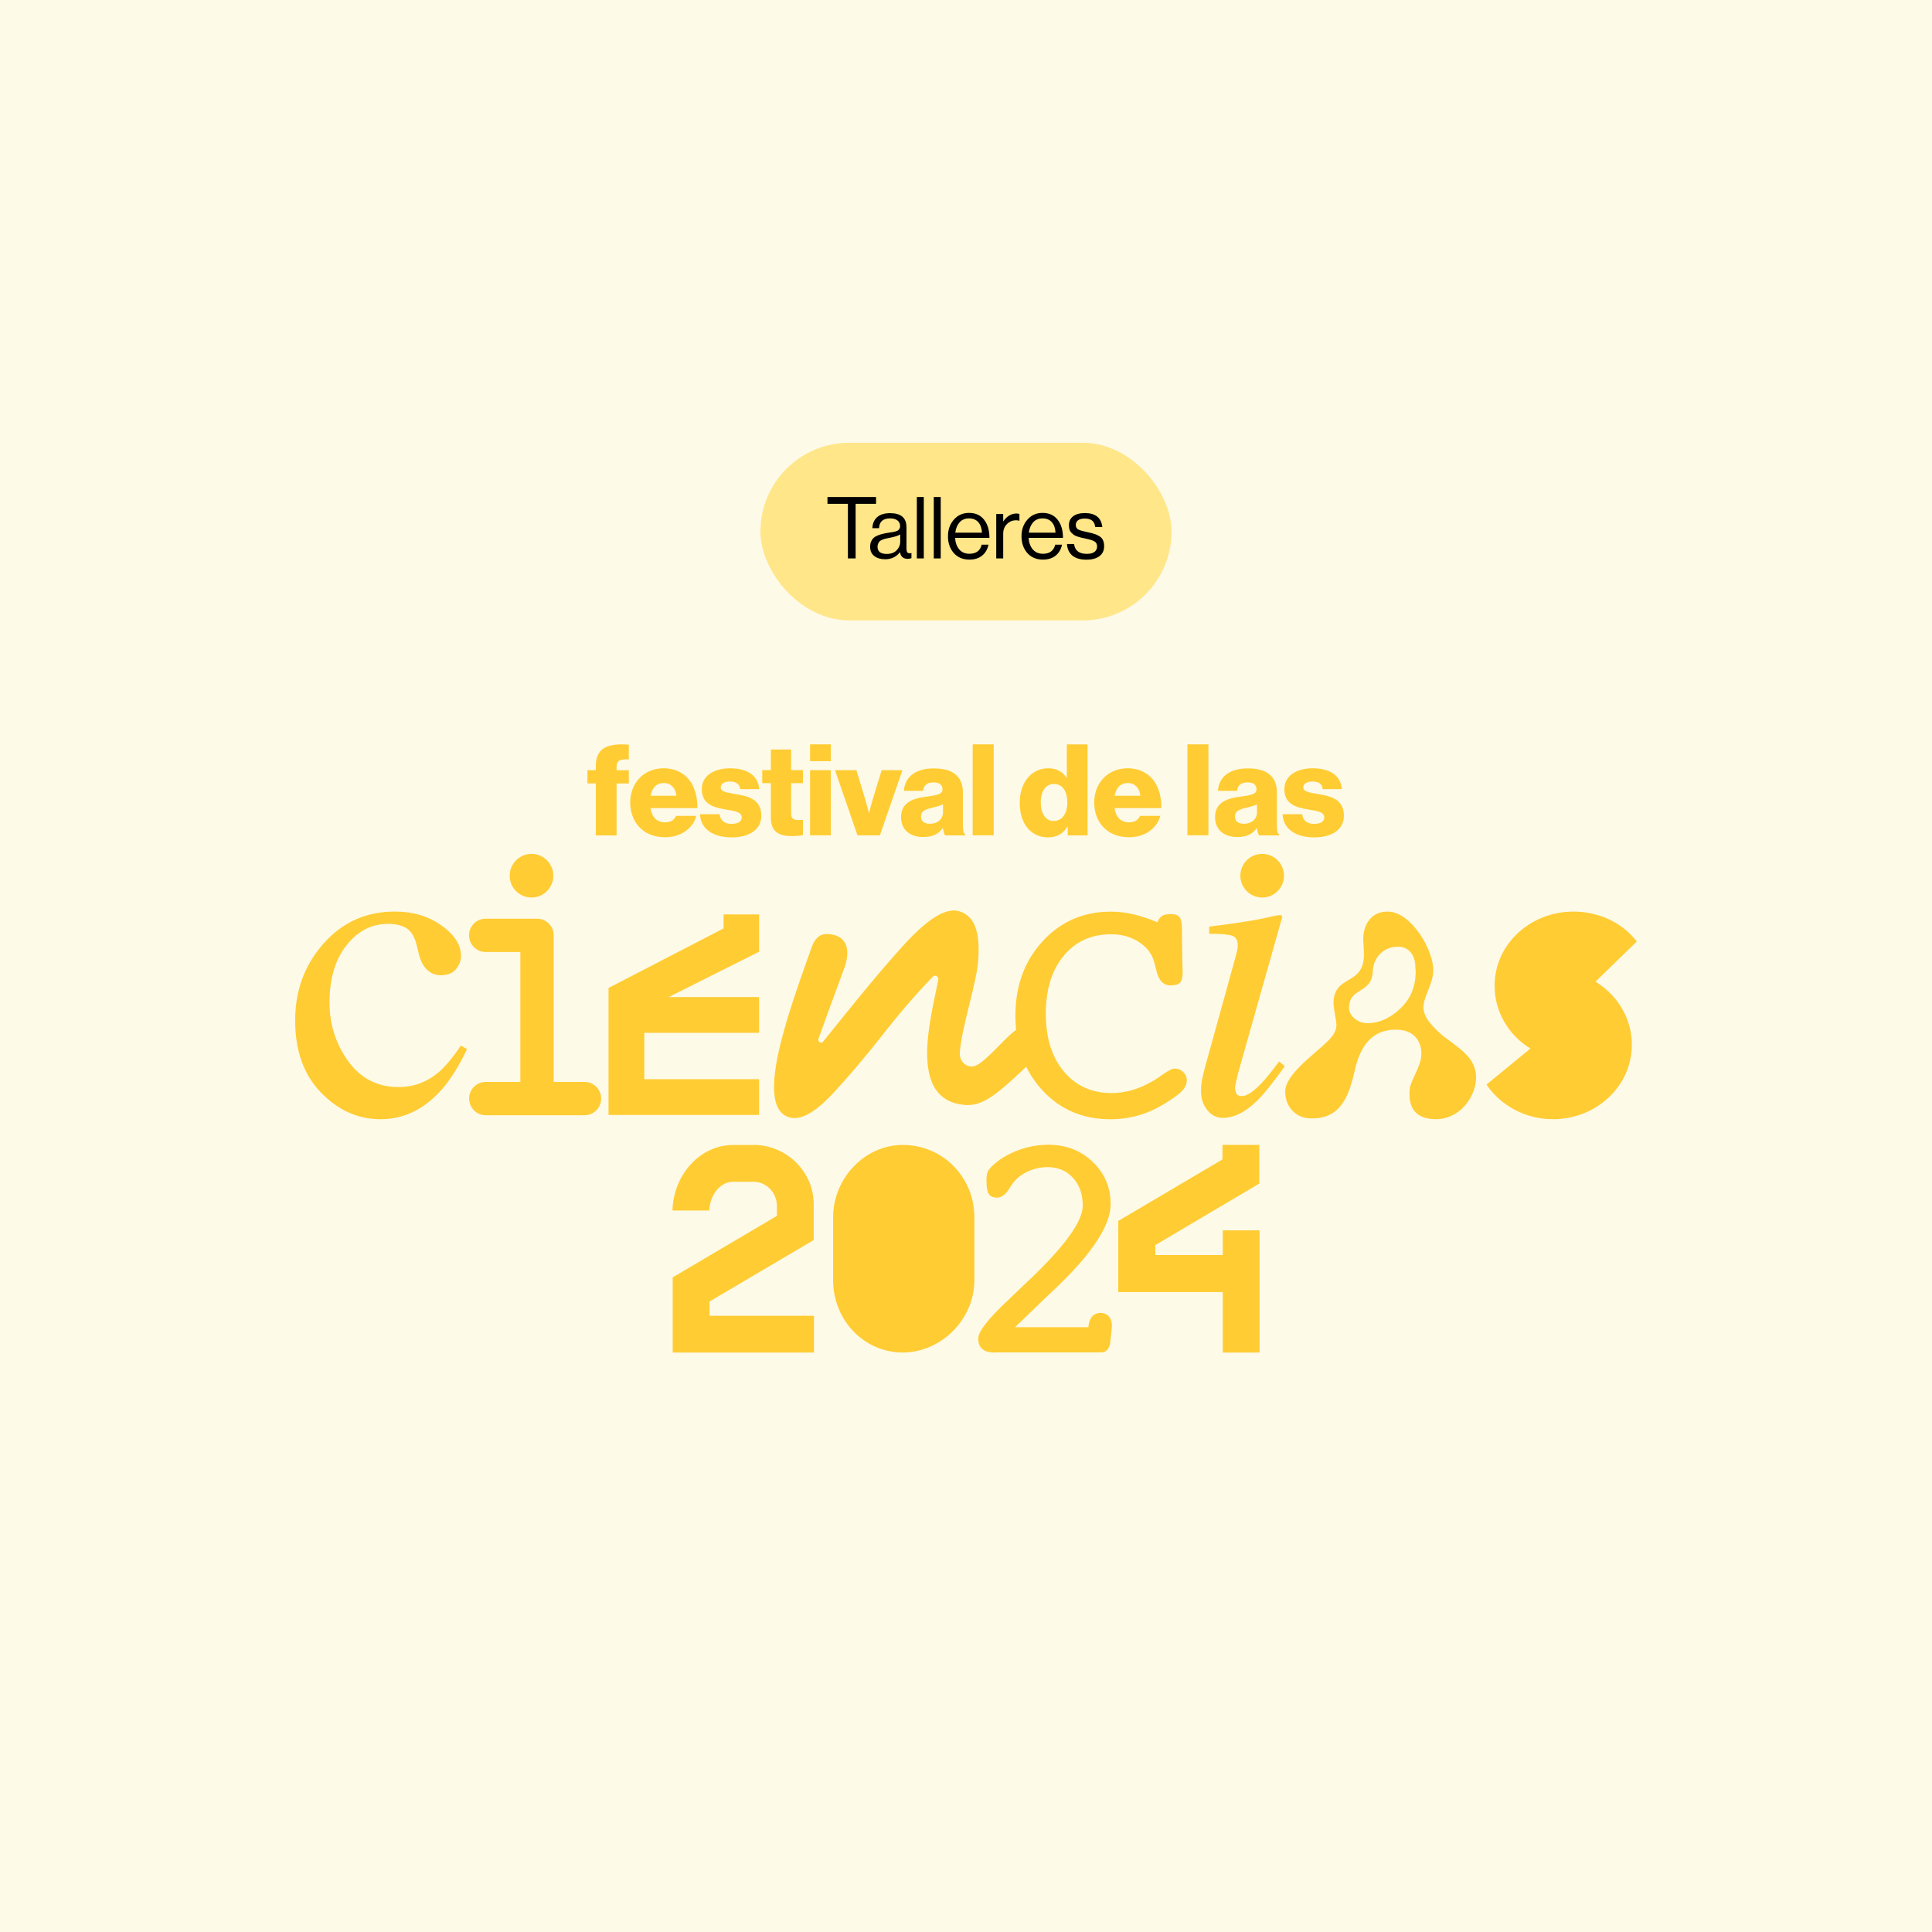 <svg width="1080" height="1080" viewBox="0 0 1080 1080" fill="none" xmlns="http://www.w3.org/2000/svg">
<rect width="1080" height="1080" fill="#FEFAE8"/>
<rect x="425.094" y="247.5" width="229.812" height="99.305" rx="49.652" fill="#FFE689"/>
<path d="M462.556 281.624V277.832H489.724V281.624H478.3V312.152H473.98V281.624H462.556ZM507.394 312.392C504.93 312.392 503.506 311.16 503.122 308.696H503.074C501.026 311.32 498.274 312.632 494.818 312.632C492.354 312.632 490.338 312.04 488.77 310.856C487.202 309.672 486.418 307.96 486.418 305.72C486.418 304.568 486.594 303.576 486.946 302.744C487.33 301.88 487.81 301.192 488.386 300.68C488.962 300.136 489.746 299.672 490.738 299.288C491.762 298.872 492.738 298.568 493.666 298.376C494.594 298.152 495.778 297.928 497.218 297.704C498.146 297.576 498.802 297.48 499.186 297.416C499.602 297.32 500.13 297.192 500.77 297.032C501.41 296.84 501.858 296.632 502.114 296.408C502.37 296.184 502.61 295.88 502.834 295.496C503.058 295.112 503.17 294.664 503.17 294.152C503.17 292.744 502.674 291.672 501.682 290.936C500.722 290.168 499.362 289.784 497.602 289.784C493.602 289.784 491.538 291.608 491.41 295.256H487.666C487.73 292.728 488.594 290.696 490.258 289.16C491.954 287.624 494.386 286.856 497.554 286.856C503.666 286.856 506.722 289.48 506.722 294.728V306.536C506.722 307.624 506.898 308.392 507.25 308.84C507.634 309.288 508.338 309.4 509.362 309.176H509.506V312.008C508.866 312.264 508.162 312.392 507.394 312.392ZM495.682 309.656C498.082 309.656 499.938 308.968 501.25 307.592C502.562 306.184 503.218 304.648 503.218 302.984V298.76C502.034 299.496 500.146 300.104 497.554 300.584C496.594 300.776 495.842 300.936 495.298 301.064C494.754 301.16 494.13 301.352 493.426 301.64C492.722 301.896 492.194 302.184 491.842 302.504C491.49 302.824 491.186 303.256 490.93 303.8C490.674 304.312 490.546 304.92 490.546 305.624C490.546 308.312 492.258 309.656 495.682 309.656ZM512.518 312.152V277.832H516.406V312.152H512.518ZM521.987 312.152V277.832H525.875V312.152H521.987ZM541.92 312.824C538.24 312.824 535.312 311.592 533.136 309.128C530.992 306.632 529.92 303.512 529.92 299.768C529.92 296.088 531.008 293 533.184 290.504C535.392 287.976 538.224 286.712 541.68 286.712C545.328 286.712 548.144 287.992 550.128 290.552C552.112 293.08 553.104 296.456 553.104 300.68H533.904C534.064 303.304 534.832 305.448 536.208 307.112C537.616 308.744 539.52 309.56 541.92 309.56C545.632 309.56 547.92 307.864 548.784 304.472H552.576C552 307.128 550.784 309.192 548.928 310.664C547.072 312.104 544.736 312.824 541.92 312.824ZM546.864 291.896C545.616 290.488 543.888 289.784 541.68 289.784C539.472 289.784 537.712 290.52 536.4 291.992C535.12 293.464 534.32 295.384 534 297.752H548.928C548.8 295.256 548.112 293.304 546.864 291.896ZM560.794 287.336V291.464H560.89C561.69 290.152 562.73 289.096 564.01 288.296C565.29 287.464 566.714 287.048 568.282 287.048C568.858 287.048 569.386 287.144 569.866 287.336V291.08H569.722C569.242 290.92 568.666 290.84 567.994 290.84C566.01 290.84 564.314 291.544 562.906 292.952C561.498 294.328 560.794 296.136 560.794 298.376V312.152H556.906V287.336H560.794ZM583.029 312.824C579.349 312.824 576.421 311.592 574.245 309.128C572.101 306.632 571.029 303.512 571.029 299.768C571.029 296.088 572.117 293 574.293 290.504C576.501 287.976 579.333 286.712 582.789 286.712C586.437 286.712 589.253 287.992 591.237 290.552C593.221 293.08 594.213 296.456 594.213 300.68H575.013C575.173 303.304 575.941 305.448 577.317 307.112C578.725 308.744 580.629 309.56 583.029 309.56C586.741 309.56 589.029 307.864 589.893 304.472H593.685C593.109 307.128 591.893 309.192 590.037 310.664C588.181 312.104 585.845 312.824 583.029 312.824ZM587.973 291.896C586.725 290.488 584.997 289.784 582.789 289.784C580.581 289.784 578.821 290.52 577.509 291.992C576.229 293.464 575.429 295.384 575.109 297.752H590.037C589.909 295.256 589.221 293.304 587.973 291.896ZM607.423 312.872C604.031 312.872 601.391 312.12 599.503 310.616C597.647 309.08 596.623 306.904 596.431 304.088H600.415C600.863 307.768 603.231 309.608 607.519 309.608C609.471 309.608 610.911 309.24 611.839 308.504C612.799 307.736 613.279 306.744 613.279 305.528C613.279 304.216 612.815 303.272 611.887 302.696C610.959 302.12 609.263 301.576 606.799 301.064C605.775 300.84 604.959 300.664 604.351 300.536C603.775 300.376 603.071 300.168 602.239 299.912C601.407 299.624 600.751 299.32 600.271 299C599.823 298.648 599.359 298.232 598.879 297.752C598.399 297.272 598.047 296.68 597.823 295.976C597.631 295.272 597.535 294.488 597.535 293.624C597.535 291.512 598.303 289.848 599.839 288.632C601.407 287.416 603.615 286.808 606.463 286.808C612.351 286.808 615.599 289.4 616.207 294.584H612.223C612.031 292.952 611.471 291.768 610.543 291.032C609.615 290.264 608.223 289.88 606.367 289.88C604.671 289.88 603.407 290.216 602.575 290.888C601.775 291.528 601.375 292.376 601.375 293.432C601.375 294.648 601.855 295.512 602.815 296.024C603.775 296.504 605.519 297 608.047 297.512C609.583 297.832 610.783 298.136 611.647 298.424C612.543 298.68 613.471 299.096 614.431 299.672C615.391 300.216 616.095 300.952 616.543 301.88C616.991 302.808 617.215 303.96 617.215 305.336C617.215 307.768 616.319 309.64 614.527 310.952C612.735 312.232 610.367 312.872 607.423 312.872Z" fill="black"/>
<path d="M465.709 680.558C465.709 658.338 483.726 640.02 504.61 640.02C527.282 640.02 544.696 658.338 544.696 680.558V715.535C544.696 737.603 526.075 756.073 504.459 756.073C482.692 755.922 465.709 737.754 465.709 715.535V680.558Z" fill="#FFCC33"/>
<path d="M421.228 640.002C439.547 640.002 454.87 654.872 454.87 673.191V693.169L396.616 727.565V735.517H455.021V756.098H376.034V714.052L434.288 679.678V674.118C434.288 666.769 428.426 660.605 421.228 660.605H409.827C402.628 660.605 396.917 667.803 396.465 676.682H375.904C376.508 656.403 391.529 640.045 409.848 640.045H421.249L421.228 640.002Z" fill="#FFCC33"/>
<path d="M625.127 682.501L683.381 648.105V640.002H703.942V661.618L645.838 696.014V701.574H683.532V687.76H704.114V756.077H683.532V722.285H625.127V682.501Z" fill="#FFCC33"/>
<path d="M556.183 756.079C553.015 756.079 550.666 755.432 549.136 754.139C547.606 752.846 546.852 750.864 546.852 748.17C546.852 744.291 552.584 736.985 564.071 726.274L566.679 723.752C568.403 722.071 570.925 719.679 574.222 716.576C594.912 697.072 605.257 682.87 605.257 673.969C605.257 667.568 603.425 662.374 599.783 658.409C596.14 654.444 591.421 652.439 585.602 652.439C581.83 652.439 578.231 653.215 574.783 654.767C571.334 656.319 568.576 658.409 566.485 661.038C566.119 661.512 565.558 662.331 564.783 663.452C562.563 667.461 560.084 669.465 557.347 669.465C555.192 669.465 553.662 668.818 552.778 667.482C551.873 666.167 551.442 663.646 551.442 659.939C551.442 657.784 551.658 656.211 552.067 655.219C552.477 654.228 553.252 653.172 554.395 652.03C558.231 648.323 562.972 645.371 568.619 643.194C574.265 641.017 580.063 639.918 585.968 639.918C595.903 639.918 604.201 643.129 610.86 649.53C617.52 655.931 620.86 663.797 620.86 673.15C620.86 684.874 610.688 700.477 590.364 719.916C585.171 724.765 581.183 728.558 578.425 731.317L567.39 741.92H608.382C608.619 739.312 609.33 737.33 610.494 735.972C611.658 734.614 613.231 733.924 615.214 733.924C617.196 733.924 618.748 734.593 619.869 735.907C621.011 737.222 621.571 739.01 621.571 741.295C621.571 741.467 621.55 741.791 621.485 742.243C621.42 742.696 621.399 742.997 621.399 743.191L620.688 750.088C620.515 751.941 619.977 753.385 619.071 754.441C618.166 755.497 617.002 756.014 615.58 756.014H556.205L556.183 756.079Z" fill="#FFCC33"/>
<path d="M647.027 515.54C647.652 513.859 648.514 512.674 649.635 512.006C650.756 511.316 652.372 510.971 654.484 510.971C656.79 510.971 658.407 511.531 659.333 512.652C660.26 513.773 660.734 516.079 660.734 519.548C660.734 525.647 660.799 531.294 660.928 536.552C661.057 541.811 661.122 544.074 661.122 543.406C661.122 546.337 660.626 548.298 659.635 549.311C658.644 550.345 656.876 550.841 654.333 550.841C650.239 550.841 647.566 547.931 646.316 542.091C645.885 540.345 645.54 539.009 645.282 538.083C644.096 533.427 641.273 529.613 636.812 526.682C632.351 523.729 627.092 522.264 621.057 522.264C610.066 522.264 601.251 526.272 594.592 534.311C587.954 542.35 584.614 553.125 584.614 566.659C584.614 580.194 587.976 590.969 594.721 598.986C601.467 607.025 610.346 611.033 621.402 611.033C625.001 611.033 628.665 610.516 632.394 609.503C636.122 608.469 639.786 606.939 643.385 604.891C645.066 604.029 647.351 602.542 650.282 600.473C653.213 598.404 655.282 597.348 656.532 597.348C658.45 597.348 660.088 597.995 661.424 599.266C662.76 600.538 663.428 602.111 663.428 603.965C663.428 605.818 662.695 607.607 661.23 609.331C659.764 611.033 657.049 613.145 653.083 615.645C647.868 619.093 642.609 621.615 637.329 623.231C632.049 624.848 626.489 625.667 620.648 625.667C605.303 625.667 592.631 620.257 582.631 609.417C572.631 598.577 567.631 584.719 567.631 567.823C567.631 550.927 572.695 537.242 582.825 526.186C592.954 515.131 605.67 509.613 621.014 509.613C625.109 509.613 629.29 510.109 633.536 511.1C637.782 512.092 642.286 513.579 647.006 515.561L647.027 515.54Z" fill="#FFCC33"/>
<path d="M718.448 610.241C718.383 598.517 742.305 584.724 745.775 577.612C746.745 576.039 747.047 574.272 747.09 572.677C746.766 568.647 745.517 564.595 745.43 560.414C745.969 544.682 761.853 551.018 762.413 534.661C762.521 531.45 762.154 528.389 762.047 525.006C762.111 516.342 766.96 509.273 776.141 509.597C788.986 510.028 801.594 531.191 801.206 542.893C800.969 550.113 795.904 556.858 795.689 562.936C795.689 569.035 801.271 574.38 806.637 579.056C817.154 586.966 825.042 591.728 825.15 602.332C824.999 613.409 815.818 626.102 801.831 625.628C789.654 625.219 786.939 617.245 788.189 607.655C790.021 601.448 794.353 595.651 794.547 589.552C794.784 582.332 790.646 575.931 781.228 575.608C765.15 575.048 759.676 587.547 757.219 598.883C754.008 612.116 749.87 625.779 732.413 625.176C723.685 624.874 718.404 618.107 718.448 610.241ZM787.111 558.626C790.495 553.604 791.896 546.428 791.185 540.458C791.163 534.359 787.887 529.424 781.917 529.208C773.426 528.907 767.672 535.458 767.435 542.678C766.982 555.846 754.482 551.557 754.094 563.108C753.943 567.763 758.857 571.793 763.9 571.966C773.534 572.289 782.521 565.544 787.111 558.626Z" fill="#FFCC33"/>
<path d="M340.172 552.282L404.482 518.985V511.162H424.331V532.024L373.793 557.368H424.331V577.346H360.172V603.272H424.331V623.25H340.172V552.282Z" fill="#FFCC33"/>
<path d="M914.979 526.31L891.898 548.745C904.096 556.223 912.221 569.24 912.221 584.024C912.221 607.105 892.393 625.639 868.169 625.639C852.566 625.639 838.902 617.989 830.949 606.286L855.497 586.136C843.298 578.658 835.497 565.641 835.497 551.029C835.497 527.948 855.324 509.586 879.548 509.586C894.009 509.586 907.027 515.922 915.001 526.331L914.979 526.31Z" fill="#FFCC33"/>
<path d="M246.767 517.327C254.052 522.499 257.694 528.167 257.694 534.352C257.694 537.003 256.767 539.46 254.914 541.744C253.06 544.029 250.215 545.171 246.336 545.171C243.513 545.171 241.056 544.201 238.922 542.283C236.789 540.344 235.237 537.542 234.267 533.835L232.823 528.038C231.789 523.771 229.978 520.754 227.392 518.986C224.741 517.305 221.228 516.443 216.897 516.443C207.715 516.443 199.978 520.452 193.664 528.469C187.349 536.486 184.203 547.132 184.203 560.429C184.203 572.584 187.672 583.511 194.634 593.166C201.595 602.842 210.991 607.67 222.802 607.67C231.164 607.67 238.599 604.933 245.129 599.459C248.836 596.312 253.017 591.312 257.672 584.459L261.056 586.506C256.465 596.161 251.638 603.812 246.573 609.458C236.832 620.255 225.582 625.643 212.78 625.643C199.978 625.643 189.138 620.686 179.483 610.794C169.828 600.902 165 587.476 165 570.494C165 553.511 170.259 539.525 180.797 527.542C191.336 515.56 204.655 509.568 220.733 509.568C230.776 509.568 239.461 512.155 246.746 517.327H246.767Z" fill="#FFCC33"/>
<path d="M705.56 501.72C712.297 501.72 717.758 496.259 717.758 489.522C717.758 482.786 712.297 477.324 705.56 477.324C698.823 477.324 693.361 482.786 693.361 489.522C693.361 496.259 698.823 501.72 705.56 501.72Z" fill="#FFCC33"/>
<path d="M716.206 511.691C716.659 511.971 716.831 512.316 716.745 512.726L692.133 599.792C690.991 604.426 690.431 607.184 690.431 608.09C690.431 609.296 690.668 610.374 691.163 611.258C691.573 612.227 692.586 612.723 694.202 612.723C696.961 612.723 700.625 610.331 705.172 605.525C707.866 602.68 711.142 598.607 715.043 593.327L718.211 596.021L716.982 597.723C710.883 606.258 705.84 612.4 701.875 616.128C695.603 621.99 689.525 624.9 683.577 624.9C680.086 624.9 677.176 623.434 674.849 620.503C672.543 617.572 671.379 614.124 671.379 610.137C671.379 607.788 671.551 605.719 671.875 603.973C672.198 602.228 672.801 599.642 673.707 596.236L691.056 533.566C691.293 532.596 691.508 531.691 691.659 530.893C691.831 530.074 691.896 529.277 691.896 528.458C691.896 525.527 690.819 523.717 688.663 523.027C686.508 522.337 682.263 521.993 675.926 521.993V517.963C682.629 517.144 687.435 516.519 690.388 516.066C693.34 515.613 696.293 515.161 699.288 514.665C703.168 514.019 706.831 513.286 710.301 512.467C713.771 511.648 715.732 511.389 716.163 511.67L716.206 511.691Z" fill="#FFCC33"/>
<path d="M581.939 584.114C581.939 576.097 572.586 571.722 566.443 576.873C560.301 582.023 551.055 593.165 545.624 595.622C541.055 597.691 536.142 593.726 536.53 588.36C537.607 573.619 546.508 548.145 546.896 535.538C547.758 521.659 545.28 510.991 534.482 508.986C526.724 508.297 516.724 515.193 502.995 530.732C488.642 546.68 473.426 565.752 460.107 582.304C458.987 583.683 456.939 582.325 457.564 580.623C460.754 571.657 465.301 559.179 471.745 541.809C471.745 541.809 479.504 523.814 463.663 522.197C460.775 521.896 456.4 522.047 453.685 529.589C441.702 563.683 418.943 623.316 443.922 625.04C449.913 625.04 457.09 620.428 465.84 611.01C474.267 601.915 483.297 591.269 492.715 579.351C502.672 566.571 512.327 555.365 521.486 545.947C522.758 544.632 524.849 545.882 524.482 547.757C524.331 548.554 524.18 549.352 524.008 550.192C519.827 570.968 509.008 611.7 535.775 617.174C548.297 619.738 555.215 614.113 579.224 590.989C580.948 589.329 581.939 587.023 581.939 584.61V584.136V584.114Z" fill="#FFCC33"/>
<path d="M297.11 501.72C303.847 501.72 309.309 496.259 309.309 489.522C309.309 482.786 303.847 477.324 297.11 477.324C290.373 477.324 284.912 482.786 284.912 489.522C284.912 496.259 290.373 501.72 297.11 501.72Z" fill="#FFCC33"/>
<path d="M326.723 604.801H309.503V522.863C309.503 517.712 305.344 513.553 300.193 513.553H271.508C266.357 513.553 262.197 517.712 262.197 522.863C262.197 528.014 266.357 532.173 271.508 532.173H290.883V604.801H271.551C266.4 604.801 262.24 608.96 262.24 614.111C262.24 619.262 266.4 623.421 271.551 623.421H326.745C331.895 623.421 336.055 619.262 336.055 614.111C336.055 608.96 331.895 604.801 326.745 604.801H326.723Z" fill="#FFCC33"/>
<path d="M333.079 437.933H328.381V430.541H333.079V427.911C333.079 424.14 334.157 421.36 336.075 419.442C339.2 416.381 345.256 415.67 351.506 416.317V424.506C347.088 424.355 344.674 424.722 344.674 428.773V430.562H351.506V437.954H344.674V466.984H333.079V437.954V437.933Z" fill="#FFCC33"/>
<path d="M352.281 448.665C352.281 437.782 359.889 429.463 370.988 429.463C376.182 429.463 380.298 431.166 383.445 434.01C387.777 437.997 389.911 444.333 389.846 451.725H363.661C364.372 456.639 367.066 459.699 371.85 459.699C374.911 459.699 376.893 458.342 377.906 456.079H389.221C388.445 459.354 386.311 462.479 383.1 464.678C380.04 466.811 376.333 468.018 371.721 468.018C359.695 468.018 352.303 459.699 352.303 448.665H352.281ZM378.1 444.829C377.669 440.497 374.975 437.717 371.204 437.717C366.786 437.717 364.523 440.497 363.725 444.829H378.1Z" fill="#FFCC33"/>
<path d="M391.313 455.148H402.261C402.692 458.769 405.106 460.557 408.942 460.557C412.433 460.557 414.631 459.286 414.631 456.937C414.631 453.661 410.213 453.316 405.386 452.454C399.05 451.377 392.304 449.674 392.304 441.14C392.304 433.468 399.416 429.481 408.015 429.481C418.338 429.481 423.877 433.963 424.438 441.14H413.769C413.338 437.864 411.14 436.873 407.929 436.873C405.084 436.873 402.886 437.95 402.886 440.213C402.886 442.778 407.002 443.122 411.636 443.985C418.037 445.062 425.58 446.678 425.58 456.01C425.58 463.984 418.532 468.1 409.007 468.1C398.338 468.1 391.657 463.187 391.291 455.148H391.313Z" fill="#FFCC33"/>
<path d="M430.925 457.348V437.779H426.098V430.516H430.925V418.986H442.24V430.516H448.856V437.779H442.24V454.848C442.24 457.692 443.813 458.404 446.292 458.404C447.283 458.404 448.425 458.339 448.856 458.339V466.809C447.865 467.089 445.645 467.369 442.52 467.369C435.753 467.369 430.925 465.171 430.925 457.348Z" fill="#FFCC33"/>
<path d="M452.842 416.098H464.437V425.494H452.842V416.098ZM452.842 430.537H464.437V466.959H452.842V430.537Z" fill="#FFCC33"/>
<path d="M466.785 430.541H478.725L483.703 446.963C484.759 450.584 485.686 454.291 485.686 454.291H485.837C485.837 454.291 486.764 450.584 487.82 446.963L492.863 430.541H504.458L491.871 466.963H479.35L466.764 430.541H466.785Z" fill="#FFCC33"/>
<path d="M503.684 456.788C503.684 448.749 510.084 446.335 517.628 445.344C524.459 444.482 526.873 443.771 526.873 441.292C526.873 438.943 525.386 437.37 521.895 437.37C518.188 437.37 516.356 439.008 515.99 442.068H505.322C505.602 435.301 510.796 429.547 521.83 429.547C527.304 429.547 531.011 430.538 533.64 432.543C536.765 434.827 538.274 438.383 538.274 442.93V461.292C538.274 464.201 538.554 465.839 539.546 466.486V466.981H528.317C527.757 466.206 527.39 464.783 527.11 462.93H526.959C524.826 465.99 521.615 467.908 516.14 467.908C508.878 467.908 503.684 463.986 503.684 456.809V456.788ZM527.153 453.943V449.611C525.666 450.387 523.533 450.969 521.184 451.529C516.701 452.521 514.847 453.663 514.847 456.443C514.847 459.352 516.981 460.495 519.826 460.495C524.158 460.495 527.153 457.865 527.153 453.943Z" fill="#FFCC33"/>
<path d="M543.727 416.098H555.472V466.959H543.727V416.098Z" fill="#FFCC33"/>
<path d="M570.041 448.746C570.041 437.367 576.593 429.479 585.968 429.479C591.097 429.479 594.006 431.613 596.14 434.673H596.356V416.117H607.95V466.978H596.851V462.064H596.7C594.502 465.836 590.731 468.12 585.968 468.12C576.657 468.12 570.041 460.944 570.041 448.767V448.746ZM596.657 448.746C596.657 442.625 594.157 438.229 589.114 438.229C584.502 438.229 581.787 442.496 581.787 448.617C581.787 454.737 584.481 458.94 588.963 458.94C593.791 458.94 596.636 454.737 596.636 448.767L596.657 448.746Z" fill="#FFCC33"/>
<path d="M611.658 448.665C611.658 437.782 619.266 429.463 630.365 429.463C635.559 429.463 639.675 431.166 642.822 434.01C647.154 437.997 649.287 444.333 649.223 451.725H623.038C623.749 456.639 626.443 459.699 631.227 459.699C634.287 459.699 636.27 458.342 637.283 456.079H648.598C647.822 459.354 645.688 462.479 642.477 464.678C639.417 466.811 635.71 468.018 631.098 468.018C619.072 468.018 611.68 459.699 611.68 448.665H611.658ZM637.477 444.829C637.046 440.497 634.352 437.717 630.581 437.717C626.162 437.717 623.9 440.497 623.102 444.829H637.477Z" fill="#FFCC33"/>
<path d="M663.768 416.098H675.513V466.959H663.768V416.098Z" fill="#FFCC33"/>
<path d="M679.221 456.788C679.221 448.749 685.622 446.335 693.165 445.344C699.997 444.482 702.41 443.771 702.41 441.292C702.41 438.943 700.923 437.37 697.432 437.37C693.725 437.37 691.893 439.008 691.527 442.068H680.859C681.139 435.301 686.333 429.547 697.367 429.547C702.841 429.547 706.548 430.538 709.178 432.543C712.303 434.827 713.811 438.383 713.811 442.93V461.292C713.811 464.201 714.091 465.839 715.083 466.486V466.981H703.854C703.294 466.206 702.928 464.783 702.647 462.93H702.497C700.363 465.99 697.152 467.908 691.678 467.908C684.415 467.908 679.221 463.986 679.221 456.809V456.788ZM702.69 453.943V449.611C701.203 450.387 699.07 450.969 696.721 451.529C692.238 452.521 690.384 453.663 690.384 456.443C690.384 459.352 692.518 460.495 695.363 460.495C699.695 460.495 702.69 457.865 702.69 453.943Z" fill="#FFCC33"/>
<path d="M716.981 455.148H727.929C728.36 458.769 730.774 460.557 734.61 460.557C738.101 460.557 740.3 459.286 740.3 456.937C740.3 453.661 735.881 453.316 731.054 452.454C724.718 451.377 717.972 449.674 717.972 441.14C717.972 433.468 725.084 429.481 733.683 429.481C744.006 429.481 749.545 433.963 750.106 441.14H739.437C739.006 437.864 736.808 436.873 733.597 436.873C730.752 436.873 728.554 437.95 728.554 440.213C728.554 442.778 732.67 443.122 737.304 443.985C743.705 445.062 751.248 446.678 751.248 456.01C751.248 463.984 744.2 468.1 734.674 468.1C724.006 468.1 717.325 463.187 716.959 455.148H716.981Z" fill="#FFCC33"/>
</svg>
